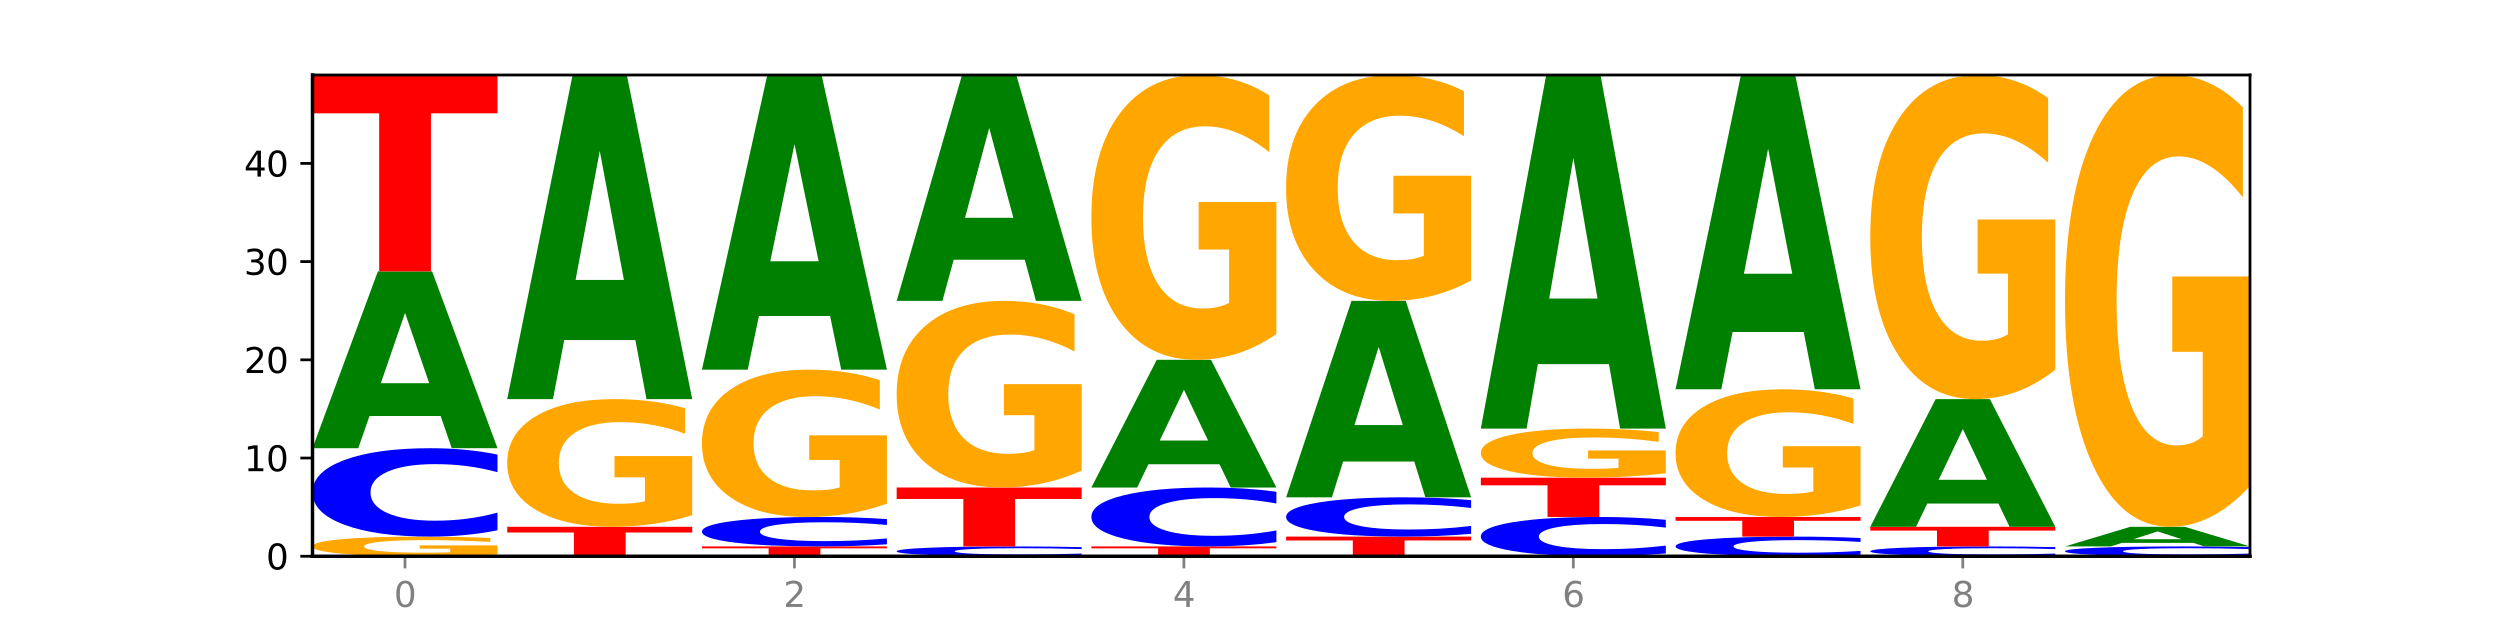 <?xml version="1.0" encoding="utf-8" standalone="no"?>
<!DOCTYPE svg PUBLIC "-//W3C//DTD SVG 1.1//EN"
  "http://www.w3.org/Graphics/SVG/1.1/DTD/svg11.dtd">
<svg xmlns:xlink="http://www.w3.org/1999/xlink" width="720pt" height="180pt" viewBox="0 0 720 180" xmlns="http://www.w3.org/2000/svg" version="1.1">
 <defs>
  <style type="text/css">*{stroke-linejoin: round; stroke-linecap: butt}</style>
 </defs>
 <g id="figure_1">
  <g id="patch_1">
   <path d="M 0 180 
L 720 180 
L 720 0 
L 0 0 
z
" style="fill: #ffffff"/>
  </g>
  <g id="axes_1">
   <g id="patch_2">
    <path d="M 90 160.2 
L 648 160.2 
L 648 21.6 
L 90 21.6 
z
" style="fill: #ffffff"/>
   </g>
   <g id="line2d_1">
    <path d="M 90 160.2 
L 648 160.2 
" clip-path="url(#p55c50c20b7)" style="fill: none; stroke: #000000; stroke-width: 0.5; stroke-linecap: square"/>
   </g>
   <g id="patch_3">
    <path d="M 143.276 159.688 
Q 137.903 159.944 132.124 160.073 
Q 126.345 160.2 120.184 160.2 
Q 106.262 160.2 98.131 159.438 
Q 90 158.676 90 157.373 
Q 90 156.055 98.274 155.299 
Q 106.561 154.543 120.972 154.543 
Q 126.525 154.543 131.611 154.646 
Q 136.709 154.747 141.223 154.948 
L 141.223 156.076 
Q 136.566 155.818 131.957 155.69 
Q 127.348 155.562 122.716 155.562 
Q 114.143 155.562 109.498 156.032 
Q 104.853 156.5 104.853 157.373 
Q 104.853 158.238 109.331 158.71 
Q 113.808 159.181 122.047 159.181 
Q 124.292 159.181 126.214 159.154 
Q 128.136 159.126 129.665 159.068 
L 129.665 158.009 
L 120.889 158.009 
L 120.889 157.066 
L 143.276 157.066 
L 143.276 159.688 
z
" clip-path="url(#p55c50c20b7)" style="fill: #ffa600"/>
   </g>
   <g id="patch_4">
    <path d="M 143.276 152.718 
Q 138.82 153.623 134.001 154.08 
Q 129.182 154.543 123.934 154.543 
Q 108.282 154.543 99.141 151.114 
Q 90 147.686 90 141.822 
Q 90 135.938 99.141 132.514 
Q 108.282 129.086 123.934 129.086 
Q 129.182 129.086 134.001 129.548 
Q 138.82 130.006 143.276 130.91 
L 143.276 135.985 
Q 138.78 134.786 134.417 134.229 
Q 130.055 133.671 125.236 133.671 
Q 116.591 133.671 111.638 135.843 
Q 106.698 138.01 106.698 141.822 
Q 106.698 145.619 111.638 147.791 
Q 116.591 149.957 125.236 149.957 
Q 130.055 149.957 134.417 149.4 
Q 138.78 148.837 143.276 147.638 
L 143.276 152.718 
z
" clip-path="url(#p55c50c20b7)" style="fill: #0000ff"/>
   </g>
   <g id="patch_5">
    <path d="M 126.905 119.811 
L 106.415 119.811 
L 103.18 129.086 
L 90 129.086 
L 108.823 78.171 
L 124.454 78.171 
L 143.276 129.086 
L 130.107 129.086 
L 126.905 119.811 
z
M 109.683 110.361 
L 123.604 110.361 
L 116.655 90.109 
L 109.683 110.361 
z
" clip-path="url(#p55c50c20b7)" style="fill: #008000"/>
   </g>
   <g id="patch_6">
    <path d="M 90 21.6 
L 143.276 21.6 
L 143.276 32.633 
L 124.109 32.633 
L 124.109 78.171 
L 109.204 78.171 
L 109.204 32.633 
L 90 32.633 
L 90 21.6 
z
" clip-path="url(#p55c50c20b7)" style="fill: #ff0000"/>
   </g>
   <g id="patch_7">
    <path d="M 146.08 151.714 
L 199.357 151.714 
L 199.357 153.369 
L 180.19 153.369 
L 180.19 160.2 
L 165.285 160.2 
L 165.285 153.369 
L 146.08 153.369 
L 146.08 151.714 
z
" clip-path="url(#p55c50c20b7)" style="fill: #ff0000"/>
   </g>
   <g id="patch_8">
    <path d="M 199.357 148.387 
Q 193.984 150.051 188.205 150.886 
Q 182.426 151.714 176.265 151.714 
Q 162.343 151.714 154.212 146.762 
Q 146.08 141.809 146.08 133.34 
Q 146.08 124.772 154.355 119.857 
Q 162.641 114.943 177.053 114.943 
Q 182.605 114.943 187.691 115.611 
Q 192.79 116.272 197.303 117.579 
L 197.303 124.909 
Q 192.646 123.23 188.038 122.402 
Q 183.429 121.566 178.796 121.566 
Q 170.223 121.566 165.578 124.62 
Q 160.934 127.666 160.934 133.34 
Q 160.934 138.961 165.411 142.03 
Q 169.889 145.091 178.127 145.091 
Q 180.372 145.091 182.294 144.916 
Q 184.217 144.734 185.745 144.354 
L 185.745 137.472 
L 176.969 137.472 
L 176.969 131.342 
L 199.357 131.342 
L 199.357 148.387 
z
" clip-path="url(#p55c50c20b7)" style="fill: #ffa600"/>
   </g>
   <g id="patch_9">
    <path d="M 182.985 97.939 
L 162.496 97.939 
L 159.261 114.943 
L 146.08 114.943 
L 164.903 21.6 
L 180.534 21.6 
L 199.357 114.943 
L 186.187 114.943 
L 182.985 97.939 
z
M 165.764 80.614 
L 179.684 80.614 
L 172.735 43.485 
L 165.764 80.614 
z
" clip-path="url(#p55c50c20b7)" style="fill: #008000"/>
   </g>
   <g id="patch_10">
    <path d="M 202.161 157.371 
L 255.437 157.371 
L 255.437 157.923 
L 236.27 157.923 
L 236.27 160.2 
L 221.365 160.2 
L 221.365 157.923 
L 202.161 157.923 
L 202.161 157.371 
z
" clip-path="url(#p55c50c20b7)" style="fill: #ff0000"/>
   </g>
   <g id="patch_11">
    <path d="M 255.437 156.763 
Q 250.981 157.065 246.162 157.217 
Q 241.343 157.371 236.094 157.371 
Q 220.443 157.371 211.302 156.229 
Q 202.161 155.086 202.161 153.131 
Q 202.161 151.17 211.302 150.029 
Q 220.443 148.886 236.094 148.886 
Q 241.343 148.886 246.162 149.04 
Q 250.981 149.192 255.437 149.494 
L 255.437 151.185 
Q 250.94 150.786 246.578 150.6 
Q 242.215 150.414 237.397 150.414 
Q 228.752 150.414 223.799 151.138 
Q 218.859 151.86 218.859 153.131 
Q 218.859 154.397 223.799 155.121 
Q 228.752 155.843 237.397 155.843 
Q 242.215 155.843 246.578 155.657 
Q 250.94 155.47 255.437 155.07 
L 255.437 156.763 
z
" clip-path="url(#p55c50c20b7)" style="fill: #0000ff"/>
   </g>
   <g id="patch_12">
    <path d="M 255.437 145.047 
Q 250.064 146.966 244.285 147.93 
Q 238.506 148.886 232.345 148.886 
Q 218.423 148.886 210.292 143.171 
Q 202.161 137.457 202.161 127.685 
Q 202.161 117.798 210.435 112.128 
Q 218.722 106.457 233.133 106.457 
Q 238.685 106.457 243.772 107.228 
Q 248.87 107.991 253.384 109.498 
L 253.384 117.956 
Q 248.727 116.019 244.118 115.064 
Q 239.509 114.1 234.876 114.1 
Q 226.304 114.1 221.659 117.623 
Q 217.014 121.138 217.014 127.685 
Q 217.014 134.17 221.492 137.711 
Q 225.969 141.243 234.208 141.243 
Q 236.453 141.243 238.375 141.042 
Q 240.297 140.831 241.826 140.393 
L 241.826 132.452 
L 233.05 132.452 
L 233.05 125.38 
L 255.437 125.38 
L 255.437 145.047 
z
" clip-path="url(#p55c50c20b7)" style="fill: #ffa600"/>
   </g>
   <g id="patch_13">
    <path d="M 239.065 90.999 
L 218.576 90.999 
L 215.341 106.457 
L 202.161 106.457 
L 220.983 21.6 
L 236.615 21.6 
L 255.437 106.457 
L 242.268 106.457 
L 239.065 90.999 
z
M 221.844 75.25 
L 235.765 75.25 
L 228.815 41.496 
L 221.844 75.25 
z
" clip-path="url(#p55c50c20b7)" style="fill: #008000"/>
   </g>
   <g id="patch_14">
    <path d="M 311.518 159.997 
Q 307.061 160.098 302.242 160.149 
Q 297.423 160.2 292.175 160.2 
Q 276.524 160.2 267.382 159.819 
Q 258.241 159.438 258.241 158.787 
Q 258.241 158.133 267.382 157.752 
Q 276.524 157.371 292.175 157.371 
Q 297.423 157.371 302.242 157.423 
Q 307.061 157.474 311.518 157.574 
L 311.518 158.138 
Q 307.021 158.005 302.658 157.943 
Q 298.296 157.881 293.477 157.881 
Q 284.832 157.881 279.879 158.122 
Q 274.94 158.363 274.94 158.787 
Q 274.94 159.208 279.879 159.45 
Q 284.832 159.69 293.477 159.69 
Q 298.296 159.69 302.658 159.629 
Q 307.021 159.566 311.518 159.433 
L 311.518 159.997 
z
" clip-path="url(#p55c50c20b7)" style="fill: #0000ff"/>
   </g>
   <g id="patch_15">
    <path d="M 258.241 140.4 
L 311.518 140.4 
L 311.518 143.71 
L 292.35 143.71 
L 292.35 157.371 
L 277.445 157.371 
L 277.445 143.71 
L 258.241 143.71 
L 258.241 140.4 
z
" clip-path="url(#p55c50c20b7)" style="fill: #ff0000"/>
   </g>
   <g id="patch_16">
    <path d="M 311.518 135.537 
Q 306.145 137.969 300.366 139.19 
Q 294.587 140.4 288.426 140.4 
Q 274.504 140.4 266.372 133.162 
Q 258.241 125.924 258.241 113.545 
Q 258.241 101.023 266.516 93.84 
Q 274.802 86.657 289.214 86.657 
Q 294.766 86.657 299.852 87.634 
Q 304.951 88.6 309.464 90.509 
L 309.464 101.222 
Q 304.807 98.769 300.198 97.559 
Q 295.59 96.338 290.957 96.338 
Q 282.384 96.338 277.739 100.801 
Q 273.095 105.252 273.095 113.545 
Q 273.095 121.76 277.572 126.245 
Q 282.05 130.719 290.288 130.719 
Q 292.533 130.719 294.455 130.464 
Q 296.378 130.198 297.906 129.643 
L 297.906 119.584 
L 289.13 119.584 
L 289.13 110.626 
L 311.518 110.626 
L 311.518 135.537 
z
" clip-path="url(#p55c50c20b7)" style="fill: #ffa600"/>
   </g>
   <g id="patch_17">
    <path d="M 295.146 74.806 
L 274.657 74.806 
L 271.421 86.657 
L 258.241 86.657 
L 277.064 21.6 
L 292.695 21.6 
L 311.518 86.657 
L 298.348 86.657 
L 295.146 74.806 
z
M 277.924 62.731 
L 291.845 62.731 
L 284.896 36.853 
L 277.924 62.731 
z
" clip-path="url(#p55c50c20b7)" style="fill: #008000"/>
   </g>
   <g id="patch_18">
    <path d="M 314.322 157.371 
L 367.598 157.371 
L 367.598 157.923 
L 348.431 157.923 
L 348.431 160.2 
L 333.526 160.2 
L 333.526 157.923 
L 314.322 157.923 
L 314.322 157.371 
z
" clip-path="url(#p55c50c20b7)" style="fill: #ff0000"/>
   </g>
   <g id="patch_19">
    <path d="M 367.598 156.155 
Q 363.142 156.758 358.323 157.063 
Q 353.504 157.371 348.255 157.371 
Q 332.604 157.371 323.463 155.086 
Q 314.322 152.8 314.322 148.891 
Q 314.322 144.968 323.463 142.686 
Q 332.604 140.4 348.255 140.4 
Q 353.504 140.4 358.323 140.709 
Q 363.142 141.014 367.598 141.617 
L 367.598 145 
Q 363.101 144.2 358.739 143.829 
Q 354.376 143.457 349.557 143.457 
Q 340.913 143.457 335.96 144.905 
Q 331.02 146.349 331.02 148.891 
Q 331.02 151.422 335.96 152.87 
Q 340.913 154.314 349.557 154.314 
Q 354.376 154.314 358.739 153.943 
Q 363.101 153.568 367.598 152.768 
L 367.598 156.155 
z
" clip-path="url(#p55c50c20b7)" style="fill: #0000ff"/>
   </g>
   <g id="patch_20">
    <path d="M 351.226 133.701 
L 330.737 133.701 
L 327.502 140.4 
L 314.322 140.4 
L 333.144 103.629 
L 348.775 103.629 
L 367.598 140.4 
L 354.429 140.4 
L 351.226 133.701 
z
M 334.005 126.877 
L 347.926 126.877 
L 340.976 112.25 
L 334.005 126.877 
z
" clip-path="url(#p55c50c20b7)" style="fill: #008000"/>
   </g>
   <g id="patch_21">
    <path d="M 367.598 96.207 
Q 362.225 99.918 356.446 101.782 
Q 350.667 103.629 344.506 103.629 
Q 330.584 103.629 322.453 92.581 
Q 314.322 81.533 314.322 62.64 
Q 314.322 43.526 322.596 32.563 
Q 330.882 21.6 345.294 21.6 
Q 350.846 21.6 355.933 23.091 
Q 361.031 24.565 365.544 27.48 
L 365.544 43.831 
Q 360.888 40.087 356.279 38.24 
Q 351.67 36.376 347.037 36.376 
Q 338.464 36.376 333.82 43.187 
Q 329.175 49.982 329.175 62.64 
Q 329.175 75.179 333.653 82.024 
Q 338.13 88.853 346.369 88.853 
Q 348.613 88.853 350.536 88.463 
Q 352.458 88.057 353.986 87.209 
L 353.986 71.858 
L 345.21 71.858 
L 345.21 58.183 
L 367.598 58.183 
L 367.598 96.207 
z
" clip-path="url(#p55c50c20b7)" style="fill: #ffa600"/>
   </g>
   <g id="patch_22">
    <path d="M 370.402 154.543 
L 423.678 154.543 
L 423.678 155.646 
L 404.511 155.646 
L 404.511 160.2 
L 389.606 160.2 
L 389.606 155.646 
L 370.402 155.646 
L 370.402 154.543 
z
" clip-path="url(#p55c50c20b7)" style="fill: #ff0000"/>
   </g>
   <g id="patch_23">
    <path d="M 423.678 153.732 
Q 419.222 154.134 414.403 154.337 
Q 409.584 154.543 404.336 154.543 
Q 388.684 154.543 379.543 153.019 
Q 370.402 151.495 370.402 148.889 
Q 370.402 146.274 379.543 144.752 
Q 388.684 143.229 404.336 143.229 
Q 409.584 143.229 414.403 143.434 
Q 419.222 143.638 423.678 144.04 
L 423.678 146.295 
Q 419.182 145.762 414.819 145.514 
Q 410.457 145.267 405.638 145.267 
Q 396.993 145.267 392.04 146.232 
Q 387.1 147.195 387.1 148.889 
Q 387.1 150.577 392.04 151.542 
Q 396.993 152.505 405.638 152.505 
Q 410.457 152.505 414.819 152.257 
Q 419.182 152.007 423.678 151.474 
L 423.678 153.732 
z
" clip-path="url(#p55c50c20b7)" style="fill: #0000ff"/>
   </g>
   <g id="patch_24">
    <path d="M 407.307 132.923 
L 386.817 132.923 
L 383.582 143.229 
L 370.402 143.229 
L 389.225 86.657 
L 404.856 86.657 
L 423.678 143.229 
L 410.509 143.229 
L 407.307 132.923 
z
M 390.085 122.423 
L 404.006 122.423 
L 397.057 99.921 
L 390.085 122.423 
z
" clip-path="url(#p55c50c20b7)" style="fill: #008000"/>
   </g>
   <g id="patch_25">
    <path d="M 423.678 80.771 
Q 418.305 83.714 412.526 85.192 
Q 406.747 86.657 400.586 86.657 
Q 386.664 86.657 378.533 77.895 
Q 370.402 69.133 370.402 54.149 
Q 370.402 38.99 378.676 30.295 
Q 386.963 21.6 401.374 21.6 
Q 406.927 21.6 412.013 22.783 
Q 417.111 23.952 421.625 26.263 
L 421.625 39.232 
Q 416.968 36.262 412.359 34.797 
Q 407.75 33.319 403.118 33.319 
Q 394.545 33.319 389.9 38.721 
Q 385.255 44.11 385.255 54.149 
Q 385.255 64.093 389.733 69.523 
Q 394.21 74.939 402.449 74.939 
Q 404.694 74.939 406.616 74.629 
Q 408.538 74.307 410.067 73.635 
L 410.067 61.459 
L 401.291 61.459 
L 401.291 50.614 
L 423.678 50.614 
L 423.678 80.771 
z
" clip-path="url(#p55c50c20b7)" style="fill: #ffa600"/>
   </g>
   <g id="patch_26">
    <path d="M 479.759 159.389 
Q 475.302 159.791 470.483 159.994 
Q 465.665 160.2 460.416 160.2 
Q 444.765 160.2 435.624 158.676 
Q 426.482 157.152 426.482 154.546 
Q 426.482 151.931 435.624 150.41 
Q 444.765 148.886 460.416 148.886 
Q 465.665 148.886 470.483 149.091 
Q 475.302 149.295 479.759 149.697 
L 479.759 151.952 
Q 475.262 151.419 470.9 151.171 
Q 466.537 150.924 461.718 150.924 
Q 453.074 150.924 448.12 151.889 
Q 443.181 152.852 443.181 154.546 
Q 443.181 156.234 448.12 157.199 
Q 453.074 158.162 461.718 158.162 
Q 466.537 158.162 470.9 157.914 
Q 475.262 157.664 479.759 157.131 
L 479.759 159.389 
z
" clip-path="url(#p55c50c20b7)" style="fill: #0000ff"/>
   </g>
   <g id="patch_27">
    <path d="M 426.482 137.571 
L 479.759 137.571 
L 479.759 139.778 
L 460.592 139.778 
L 460.592 148.886 
L 445.687 148.886 
L 445.687 139.778 
L 426.482 139.778 
L 426.482 137.571 
z
" clip-path="url(#p55c50c20b7)" style="fill: #ff0000"/>
   </g>
   <g id="patch_28">
    <path d="M 479.759 136.292 
Q 474.386 136.932 468.607 137.253 
Q 462.828 137.571 456.667 137.571 
Q 442.745 137.571 434.614 135.667 
Q 426.482 133.762 426.482 130.504 
Q 426.482 127.209 434.757 125.319 
Q 443.043 123.429 457.455 123.429 
Q 463.007 123.429 468.093 123.686 
Q 473.192 123.94 477.705 124.442 
L 477.705 127.262 
Q 473.049 126.616 468.44 126.297 
Q 463.831 125.976 459.198 125.976 
Q 450.625 125.976 445.98 127.151 
Q 441.336 128.322 441.336 130.504 
Q 441.336 132.666 445.813 133.847 
Q 450.291 135.024 458.529 135.024 
Q 460.774 135.024 462.697 134.957 
Q 464.619 134.887 466.147 134.741 
L 466.147 132.094 
L 457.371 132.094 
L 457.371 129.736 
L 479.759 129.736 
L 479.759 136.292 
z
" clip-path="url(#p55c50c20b7)" style="fill: #ffa600"/>
   </g>
   <g id="patch_29">
    <path d="M 463.387 104.879 
L 442.898 104.879 
L 439.663 123.429 
L 426.482 123.429 
L 445.305 21.6 
L 460.936 21.6 
L 479.759 123.429 
L 466.589 123.429 
L 463.387 104.879 
z
M 446.166 85.979 
L 460.087 85.979 
L 453.137 45.475 
L 446.166 85.979 
z
" clip-path="url(#p55c50c20b7)" style="fill: #008000"/>
   </g>
   <g id="patch_30">
    <path d="M 535.839 159.794 
Q 531.383 159.995 526.564 160.097 
Q 521.745 160.2 516.496 160.2 
Q 500.845 160.2 491.704 159.438 
Q 482.563 158.676 482.563 157.373 
Q 482.563 156.066 491.704 155.305 
Q 500.845 154.543 516.496 154.543 
Q 521.745 154.543 526.564 154.646 
Q 531.383 154.747 535.839 154.948 
L 535.839 156.076 
Q 531.342 155.81 526.98 155.686 
Q 522.617 155.562 517.799 155.562 
Q 509.154 155.562 504.201 156.044 
Q 499.261 156.526 499.261 157.373 
Q 499.261 158.217 504.201 158.7 
Q 509.154 159.181 517.799 159.181 
Q 522.617 159.181 526.98 159.057 
Q 531.342 158.932 535.839 158.666 
L 535.839 159.794 
z
" clip-path="url(#p55c50c20b7)" style="fill: #0000ff"/>
   </g>
   <g id="patch_31">
    <path d="M 482.563 148.886 
L 535.839 148.886 
L 535.839 149.989 
L 516.672 149.989 
L 516.672 154.543 
L 501.767 154.543 
L 501.767 149.989 
L 482.563 149.989 
L 482.563 148.886 
z
" clip-path="url(#p55c50c20b7)" style="fill: #ff0000"/>
   </g>
   <g id="patch_32">
    <path d="M 535.839 145.559 
Q 530.466 147.222 524.687 148.058 
Q 518.908 148.886 512.747 148.886 
Q 498.825 148.886 490.694 143.933 
Q 482.563 138.981 482.563 130.511 
Q 482.563 121.943 490.837 117.029 
Q 499.124 112.114 513.535 112.114 
Q 519.087 112.114 524.174 112.783 
Q 529.272 113.444 533.786 114.75 
L 533.786 122.08 
Q 529.129 120.401 524.52 119.573 
Q 519.911 118.738 515.278 118.738 
Q 506.706 118.738 502.061 121.791 
Q 497.416 124.837 497.416 130.511 
Q 497.416 136.132 501.894 139.201 
Q 506.371 142.262 514.61 142.262 
Q 516.855 142.262 518.777 142.087 
Q 520.699 141.905 522.228 141.525 
L 522.228 134.644 
L 513.452 134.644 
L 513.452 128.514 
L 535.839 128.514 
L 535.839 145.559 
z
" clip-path="url(#p55c50c20b7)" style="fill: #ffa600"/>
   </g>
   <g id="patch_33">
    <path d="M 519.467 95.625 
L 498.978 95.625 
L 495.743 112.114 
L 482.563 112.114 
L 501.385 21.6 
L 517.017 21.6 
L 535.839 112.114 
L 522.67 112.114 
L 519.467 95.625 
z
M 502.246 78.826 
L 516.167 78.826 
L 509.217 42.822 
L 502.246 78.826 
z
" clip-path="url(#p55c50c20b7)" style="fill: #008000"/>
   </g>
   <g id="patch_34">
    <path d="M 591.92 159.997 
Q 587.463 160.098 582.644 160.149 
Q 577.825 160.2 572.577 160.2 
Q 556.926 160.2 547.784 159.819 
Q 538.643 159.438 538.643 158.787 
Q 538.643 158.133 547.784 157.752 
Q 556.926 157.371 572.577 157.371 
Q 577.825 157.371 582.644 157.423 
Q 587.463 157.474 591.92 157.574 
L 591.92 158.138 
Q 587.423 158.005 583.06 157.943 
Q 578.698 157.881 573.879 157.881 
Q 565.234 157.881 560.281 158.122 
Q 555.342 158.363 555.342 158.787 
Q 555.342 159.208 560.281 159.45 
Q 565.234 159.69 573.879 159.69 
Q 578.698 159.69 583.06 159.629 
Q 587.423 159.566 591.92 159.433 
L 591.92 159.997 
z
" clip-path="url(#p55c50c20b7)" style="fill: #0000ff"/>
   </g>
   <g id="patch_35">
    <path d="M 538.643 151.714 
L 591.92 151.714 
L 591.92 152.818 
L 572.752 152.818 
L 572.752 157.371 
L 557.847 157.371 
L 557.847 152.818 
L 538.643 152.818 
L 538.643 151.714 
z
" clip-path="url(#p55c50c20b7)" style="fill: #ff0000"/>
   </g>
   <g id="patch_36">
    <path d="M 575.548 145.016 
L 555.059 145.016 
L 551.823 151.714 
L 538.643 151.714 
L 557.466 114.943 
L 573.097 114.943 
L 591.92 151.714 
L 578.75 151.714 
L 575.548 145.016 
z
M 558.326 138.191 
L 572.247 138.191 
L 565.298 123.564 
L 558.326 138.191 
z
" clip-path="url(#p55c50c20b7)" style="fill: #008000"/>
   </g>
   <g id="patch_37">
    <path d="M 591.92 106.497 
Q 586.547 110.72 580.768 112.841 
Q 574.989 114.943 568.828 114.943 
Q 554.906 114.943 546.774 102.371 
Q 538.643 89.799 538.643 68.3 
Q 538.643 46.551 546.918 34.075 
Q 555.204 21.6 569.616 21.6 
Q 575.168 21.6 580.254 23.297 
Q 585.353 24.974 589.866 28.291 
L 589.866 46.898 
Q 585.209 42.636 580.6 40.535 
Q 575.992 38.414 571.359 38.414 
Q 562.786 38.414 558.141 46.165 
Q 553.497 53.897 553.497 68.3 
Q 553.497 82.569 557.974 90.359 
Q 562.452 98.129 570.69 98.129 
Q 572.935 98.129 574.857 97.686 
Q 576.78 97.223 578.308 96.259 
L 578.308 78.79 
L 569.532 78.79 
L 569.532 63.229 
L 591.92 63.229 
L 591.92 106.497 
z
" clip-path="url(#p55c50c20b7)" style="fill: #ffa600"/>
   </g>
   <g id="patch_38">
    <path d="M 648 159.997 
Q 643.544 160.098 638.725 160.149 
Q 633.906 160.2 628.657 160.2 
Q 613.006 160.2 603.865 159.819 
Q 594.724 159.438 594.724 158.787 
Q 594.724 158.133 603.865 157.752 
Q 613.006 157.371 628.657 157.371 
Q 633.906 157.371 638.725 157.423 
Q 643.544 157.474 648 157.574 
L 648 158.138 
Q 643.503 158.005 639.141 157.943 
Q 634.778 157.881 629.959 157.881 
Q 621.315 157.881 616.362 158.122 
Q 611.422 158.363 611.422 158.787 
Q 611.422 159.208 616.362 159.45 
Q 621.315 159.69 629.959 159.69 
Q 634.778 159.69 639.141 159.629 
Q 643.503 159.566 648 159.433 
L 648 159.997 
z
" clip-path="url(#p55c50c20b7)" style="fill: #0000ff"/>
   </g>
   <g id="patch_39">
    <path d="M 631.628 156.341 
L 611.139 156.341 
L 607.904 157.371 
L 594.724 157.371 
L 613.546 151.714 
L 629.177 151.714 
L 648 157.371 
L 634.831 157.371 
L 631.628 156.341 
z
M 614.407 155.291 
L 628.328 155.291 
L 621.378 153.041 
L 614.407 155.291 
z
" clip-path="url(#p55c50c20b7)" style="fill: #008000"/>
   </g>
   <g id="patch_40">
    <path d="M 648 139.942 
Q 642.627 145.828 636.848 148.785 
Q 631.069 151.714 624.908 151.714 
Q 610.986 151.714 602.855 134.19 
Q 594.724 116.666 594.724 86.697 
Q 594.724 56.38 602.998 38.99 
Q 611.284 21.6 625.696 21.6 
Q 631.248 21.6 636.335 23.965 
Q 641.433 26.304 645.946 30.927 
L 645.946 56.863 
Q 641.29 50.923 636.681 47.994 
Q 632.072 45.037 627.439 45.037 
Q 618.866 45.037 614.222 55.842 
Q 609.577 66.62 609.577 86.697 
Q 609.577 106.587 614.055 117.445 
Q 618.532 128.277 626.771 128.277 
Q 629.015 128.277 630.938 127.659 
Q 632.86 127.014 634.388 125.67 
L 634.388 101.319 
L 625.612 101.319 
L 625.612 79.629 
L 648 79.629 
L 648 139.942 
z
" clip-path="url(#p55c50c20b7)" style="fill: #ffa600"/>
   </g>
   <g id="matplotlib.axis_1">
    <g id="xtick_1">
     <g id="line2d_2">
      <defs>
       <path id="m0fcce78d39" d="M 0 0 
L 0 3.5 
" style="stroke: #808080; stroke-width: 0.8"/>
      </defs>
      <g>
       <use xlink:href="#m0fcce78d39" x="116.638" y="160.2" style="fill: #808080; stroke: #808080; stroke-width: 0.8"/>
      </g>
     </g>
     <g id="text_1">
      <!-- 0 -->
      <g style="fill: #808080" transform="translate(113.457 174.798) scale(0.1 -0.1)">
       <defs>
        <path id="DejaVuSans-30" d="M 2034 4250 
Q 1547 4250 1301 3770 
Q 1056 3291 1056 2328 
Q 1056 1369 1301 889 
Q 1547 409 2034 409 
Q 2525 409 2770 889 
Q 3016 1369 3016 2328 
Q 3016 3291 2770 3770 
Q 2525 4250 2034 4250 
z
M 2034 4750 
Q 2819 4750 3233 4129 
Q 3647 3509 3647 2328 
Q 3647 1150 3233 529 
Q 2819 -91 2034 -91 
Q 1250 -91 836 529 
Q 422 1150 422 2328 
Q 422 3509 836 4129 
Q 1250 4750 2034 4750 
z
" transform="scale(0.016)"/>
       </defs>
       <use xlink:href="#DejaVuSans-30"/>
      </g>
     </g>
    </g>
    <g id="xtick_2">
     <g id="line2d_3">
      <g>
       <use xlink:href="#m0fcce78d39" x="228.799" y="160.2" style="fill: #808080; stroke: #808080; stroke-width: 0.8"/>
      </g>
     </g>
     <g id="text_2">
      <!-- 2 -->
      <g style="fill: #808080" transform="translate(225.618 174.798) scale(0.1 -0.1)">
       <defs>
        <path id="DejaVuSans-32" d="M 1228 531 
L 3431 531 
L 3431 0 
L 469 0 
L 469 531 
Q 828 903 1448 1529 
Q 2069 2156 2228 2338 
Q 2531 2678 2651 2914 
Q 2772 3150 2772 3378 
Q 2772 3750 2511 3984 
Q 2250 4219 1831 4219 
Q 1534 4219 1204 4116 
Q 875 4013 500 3803 
L 500 4441 
Q 881 4594 1212 4672 
Q 1544 4750 1819 4750 
Q 2544 4750 2975 4387 
Q 3406 4025 3406 3419 
Q 3406 3131 3298 2873 
Q 3191 2616 2906 2266 
Q 2828 2175 2409 1742 
Q 1991 1309 1228 531 
z
" transform="scale(0.016)"/>
       </defs>
       <use xlink:href="#DejaVuSans-32"/>
      </g>
     </g>
    </g>
    <g id="xtick_3">
     <g id="line2d_4">
      <g>
       <use xlink:href="#m0fcce78d39" x="340.96" y="160.2" style="fill: #808080; stroke: #808080; stroke-width: 0.8"/>
      </g>
     </g>
     <g id="text_3">
      <!-- 4 -->
      <g style="fill: #808080" transform="translate(337.779 174.798) scale(0.1 -0.1)">
       <defs>
        <path id="DejaVuSans-34" d="M 2419 4116 
L 825 1625 
L 2419 1625 
L 2419 4116 
z
M 2253 4666 
L 3047 4666 
L 3047 1625 
L 3713 1625 
L 3713 1100 
L 3047 1100 
L 3047 0 
L 2419 0 
L 2419 1100 
L 313 1100 
L 313 1709 
L 2253 4666 
z
" transform="scale(0.016)"/>
       </defs>
       <use xlink:href="#DejaVuSans-34"/>
      </g>
     </g>
    </g>
    <g id="xtick_4">
     <g id="line2d_5">
      <g>
       <use xlink:href="#m0fcce78d39" x="453.121" y="160.2" style="fill: #808080; stroke: #808080; stroke-width: 0.8"/>
      </g>
     </g>
     <g id="text_4">
      <!-- 6 -->
      <g style="fill: #808080" transform="translate(449.939 174.798) scale(0.1 -0.1)">
       <defs>
        <path id="DejaVuSans-36" d="M 2113 2584 
Q 1688 2584 1439 2293 
Q 1191 2003 1191 1497 
Q 1191 994 1439 701 
Q 1688 409 2113 409 
Q 2538 409 2786 701 
Q 3034 994 3034 1497 
Q 3034 2003 2786 2293 
Q 2538 2584 2113 2584 
z
M 3366 4563 
L 3366 3988 
Q 3128 4100 2886 4159 
Q 2644 4219 2406 4219 
Q 1781 4219 1451 3797 
Q 1122 3375 1075 2522 
Q 1259 2794 1537 2939 
Q 1816 3084 2150 3084 
Q 2853 3084 3261 2657 
Q 3669 2231 3669 1497 
Q 3669 778 3244 343 
Q 2819 -91 2113 -91 
Q 1303 -91 875 529 
Q 447 1150 447 2328 
Q 447 3434 972 4092 
Q 1497 4750 2381 4750 
Q 2619 4750 2861 4703 
Q 3103 4656 3366 4563 
z
" transform="scale(0.016)"/>
       </defs>
       <use xlink:href="#DejaVuSans-36"/>
      </g>
     </g>
    </g>
    <g id="xtick_5">
     <g id="line2d_6">
      <g>
       <use xlink:href="#m0fcce78d39" x="565.281" y="160.2" style="fill: #808080; stroke: #808080; stroke-width: 0.8"/>
      </g>
     </g>
     <g id="text_5">
      <!-- 8 -->
      <g style="fill: #808080" transform="translate(562.1 174.798) scale(0.1 -0.1)">
       <defs>
        <path id="DejaVuSans-38" d="M 2034 2216 
Q 1584 2216 1326 1975 
Q 1069 1734 1069 1313 
Q 1069 891 1326 650 
Q 1584 409 2034 409 
Q 2484 409 2743 651 
Q 3003 894 3003 1313 
Q 3003 1734 2745 1975 
Q 2488 2216 2034 2216 
z
M 1403 2484 
Q 997 2584 770 2862 
Q 544 3141 544 3541 
Q 544 4100 942 4425 
Q 1341 4750 2034 4750 
Q 2731 4750 3128 4425 
Q 3525 4100 3525 3541 
Q 3525 3141 3298 2862 
Q 3072 2584 2669 2484 
Q 3125 2378 3379 2068 
Q 3634 1759 3634 1313 
Q 3634 634 3220 271 
Q 2806 -91 2034 -91 
Q 1263 -91 848 271 
Q 434 634 434 1313 
Q 434 1759 690 2068 
Q 947 2378 1403 2484 
z
M 1172 3481 
Q 1172 3119 1398 2916 
Q 1625 2713 2034 2713 
Q 2441 2713 2670 2916 
Q 2900 3119 2900 3481 
Q 2900 3844 2670 4047 
Q 2441 4250 2034 4250 
Q 1625 4250 1398 4047 
Q 1172 3844 1172 3481 
z
" transform="scale(0.016)"/>
       </defs>
       <use xlink:href="#DejaVuSans-38"/>
      </g>
     </g>
    </g>
   </g>
   <g id="matplotlib.axis_2">
    <g id="ytick_1">
     <g id="line2d_7">
      <defs>
       <path id="m9ac1ee9c27" d="M 0 0 
L -3.5 0 
" style="stroke: #000000; stroke-width: 0.8"/>
      </defs>
      <g>
       <use xlink:href="#m9ac1ee9c27" x="90" y="160.2" style="stroke: #000000; stroke-width: 0.8"/>
      </g>
     </g>
     <g id="text_6">
      <!-- 0 -->
      <g transform="translate(76.638 163.999) scale(0.1 -0.1)">
       <use xlink:href="#DejaVuSans-30"/>
      </g>
     </g>
    </g>
    <g id="ytick_2">
     <g id="line2d_8">
      <g>
       <use xlink:href="#m9ac1ee9c27" x="90" y="131.914" style="stroke: #000000; stroke-width: 0.8"/>
      </g>
     </g>
     <g id="text_7">
      <!-- 10 -->
      <g transform="translate(70.275 135.714) scale(0.1 -0.1)">
       <defs>
        <path id="DejaVuSans-31" d="M 794 531 
L 1825 531 
L 1825 4091 
L 703 3866 
L 703 4441 
L 1819 4666 
L 2450 4666 
L 2450 531 
L 3481 531 
L 3481 0 
L 794 0 
L 794 531 
z
" transform="scale(0.016)"/>
       </defs>
       <use xlink:href="#DejaVuSans-31"/>
       <use xlink:href="#DejaVuSans-30" x="63.623"/>
      </g>
     </g>
    </g>
    <g id="ytick_3">
     <g id="line2d_9">
      <g>
       <use xlink:href="#m9ac1ee9c27" x="90" y="103.629" style="stroke: #000000; stroke-width: 0.8"/>
      </g>
     </g>
     <g id="text_8">
      <!-- 20 -->
      <g transform="translate(70.275 107.428) scale(0.1 -0.1)">
       <use xlink:href="#DejaVuSans-32"/>
       <use xlink:href="#DejaVuSans-30" x="63.623"/>
      </g>
     </g>
    </g>
    <g id="ytick_4">
     <g id="line2d_10">
      <g>
       <use xlink:href="#m9ac1ee9c27" x="90" y="75.343" style="stroke: #000000; stroke-width: 0.8"/>
      </g>
     </g>
     <g id="text_9">
      <!-- 30 -->
      <g transform="translate(70.275 79.142) scale(0.1 -0.1)">
       <defs>
        <path id="DejaVuSans-33" d="M 2597 2516 
Q 3050 2419 3304 2112 
Q 3559 1806 3559 1356 
Q 3559 666 3084 287 
Q 2609 -91 1734 -91 
Q 1441 -91 1130 -33 
Q 819 25 488 141 
L 488 750 
Q 750 597 1062 519 
Q 1375 441 1716 441 
Q 2309 441 2620 675 
Q 2931 909 2931 1356 
Q 2931 1769 2642 2001 
Q 2353 2234 1838 2234 
L 1294 2234 
L 1294 2753 
L 1863 2753 
Q 2328 2753 2575 2939 
Q 2822 3125 2822 3475 
Q 2822 3834 2567 4026 
Q 2313 4219 1838 4219 
Q 1578 4219 1281 4162 
Q 984 4106 628 3988 
L 628 4550 
Q 988 4650 1302 4700 
Q 1616 4750 1894 4750 
Q 2613 4750 3031 4423 
Q 3450 4097 3450 3541 
Q 3450 3153 3228 2886 
Q 3006 2619 2597 2516 
z
" transform="scale(0.016)"/>
       </defs>
       <use xlink:href="#DejaVuSans-33"/>
       <use xlink:href="#DejaVuSans-30" x="63.623"/>
      </g>
     </g>
    </g>
    <g id="ytick_5">
     <g id="line2d_11">
      <g>
       <use xlink:href="#m9ac1ee9c27" x="90" y="47.057" style="stroke: #000000; stroke-width: 0.8"/>
      </g>
     </g>
     <g id="text_10">
      <!-- 40 -->
      <g transform="translate(70.275 50.856) scale(0.1 -0.1)">
       <use xlink:href="#DejaVuSans-34"/>
       <use xlink:href="#DejaVuSans-30" x="63.623"/>
      </g>
     </g>
    </g>
   </g>
   <g id="patch_41">
    <path d="M 90 160.2 
L 90 21.6 
" style="fill: none; stroke: #000000; stroke-linejoin: miter; stroke-linecap: square"/>
   </g>
   <g id="patch_42">
    <path d="M 648 160.2 
L 648 21.6 
" style="fill: none; stroke: #000000; stroke-width: 0.8; stroke-linejoin: miter; stroke-linecap: square"/>
   </g>
   <g id="patch_43">
    <path d="M 90 160.2 
L 648 160.2 
" style="fill: none; stroke: #000000; stroke-linejoin: miter; stroke-linecap: square"/>
   </g>
   <g id="patch_44">
    <path d="M 90 21.6 
L 648 21.6 
" style="fill: none; stroke: #000000; stroke-width: 0.8; stroke-linejoin: miter; stroke-linecap: square"/>
   </g>
  </g>
 </g>
 <defs>
  <clipPath id="p55c50c20b7">
   <rect x="90" y="21.6" width="558" height="138.6"/>
  </clipPath>
 </defs>
</svg>
